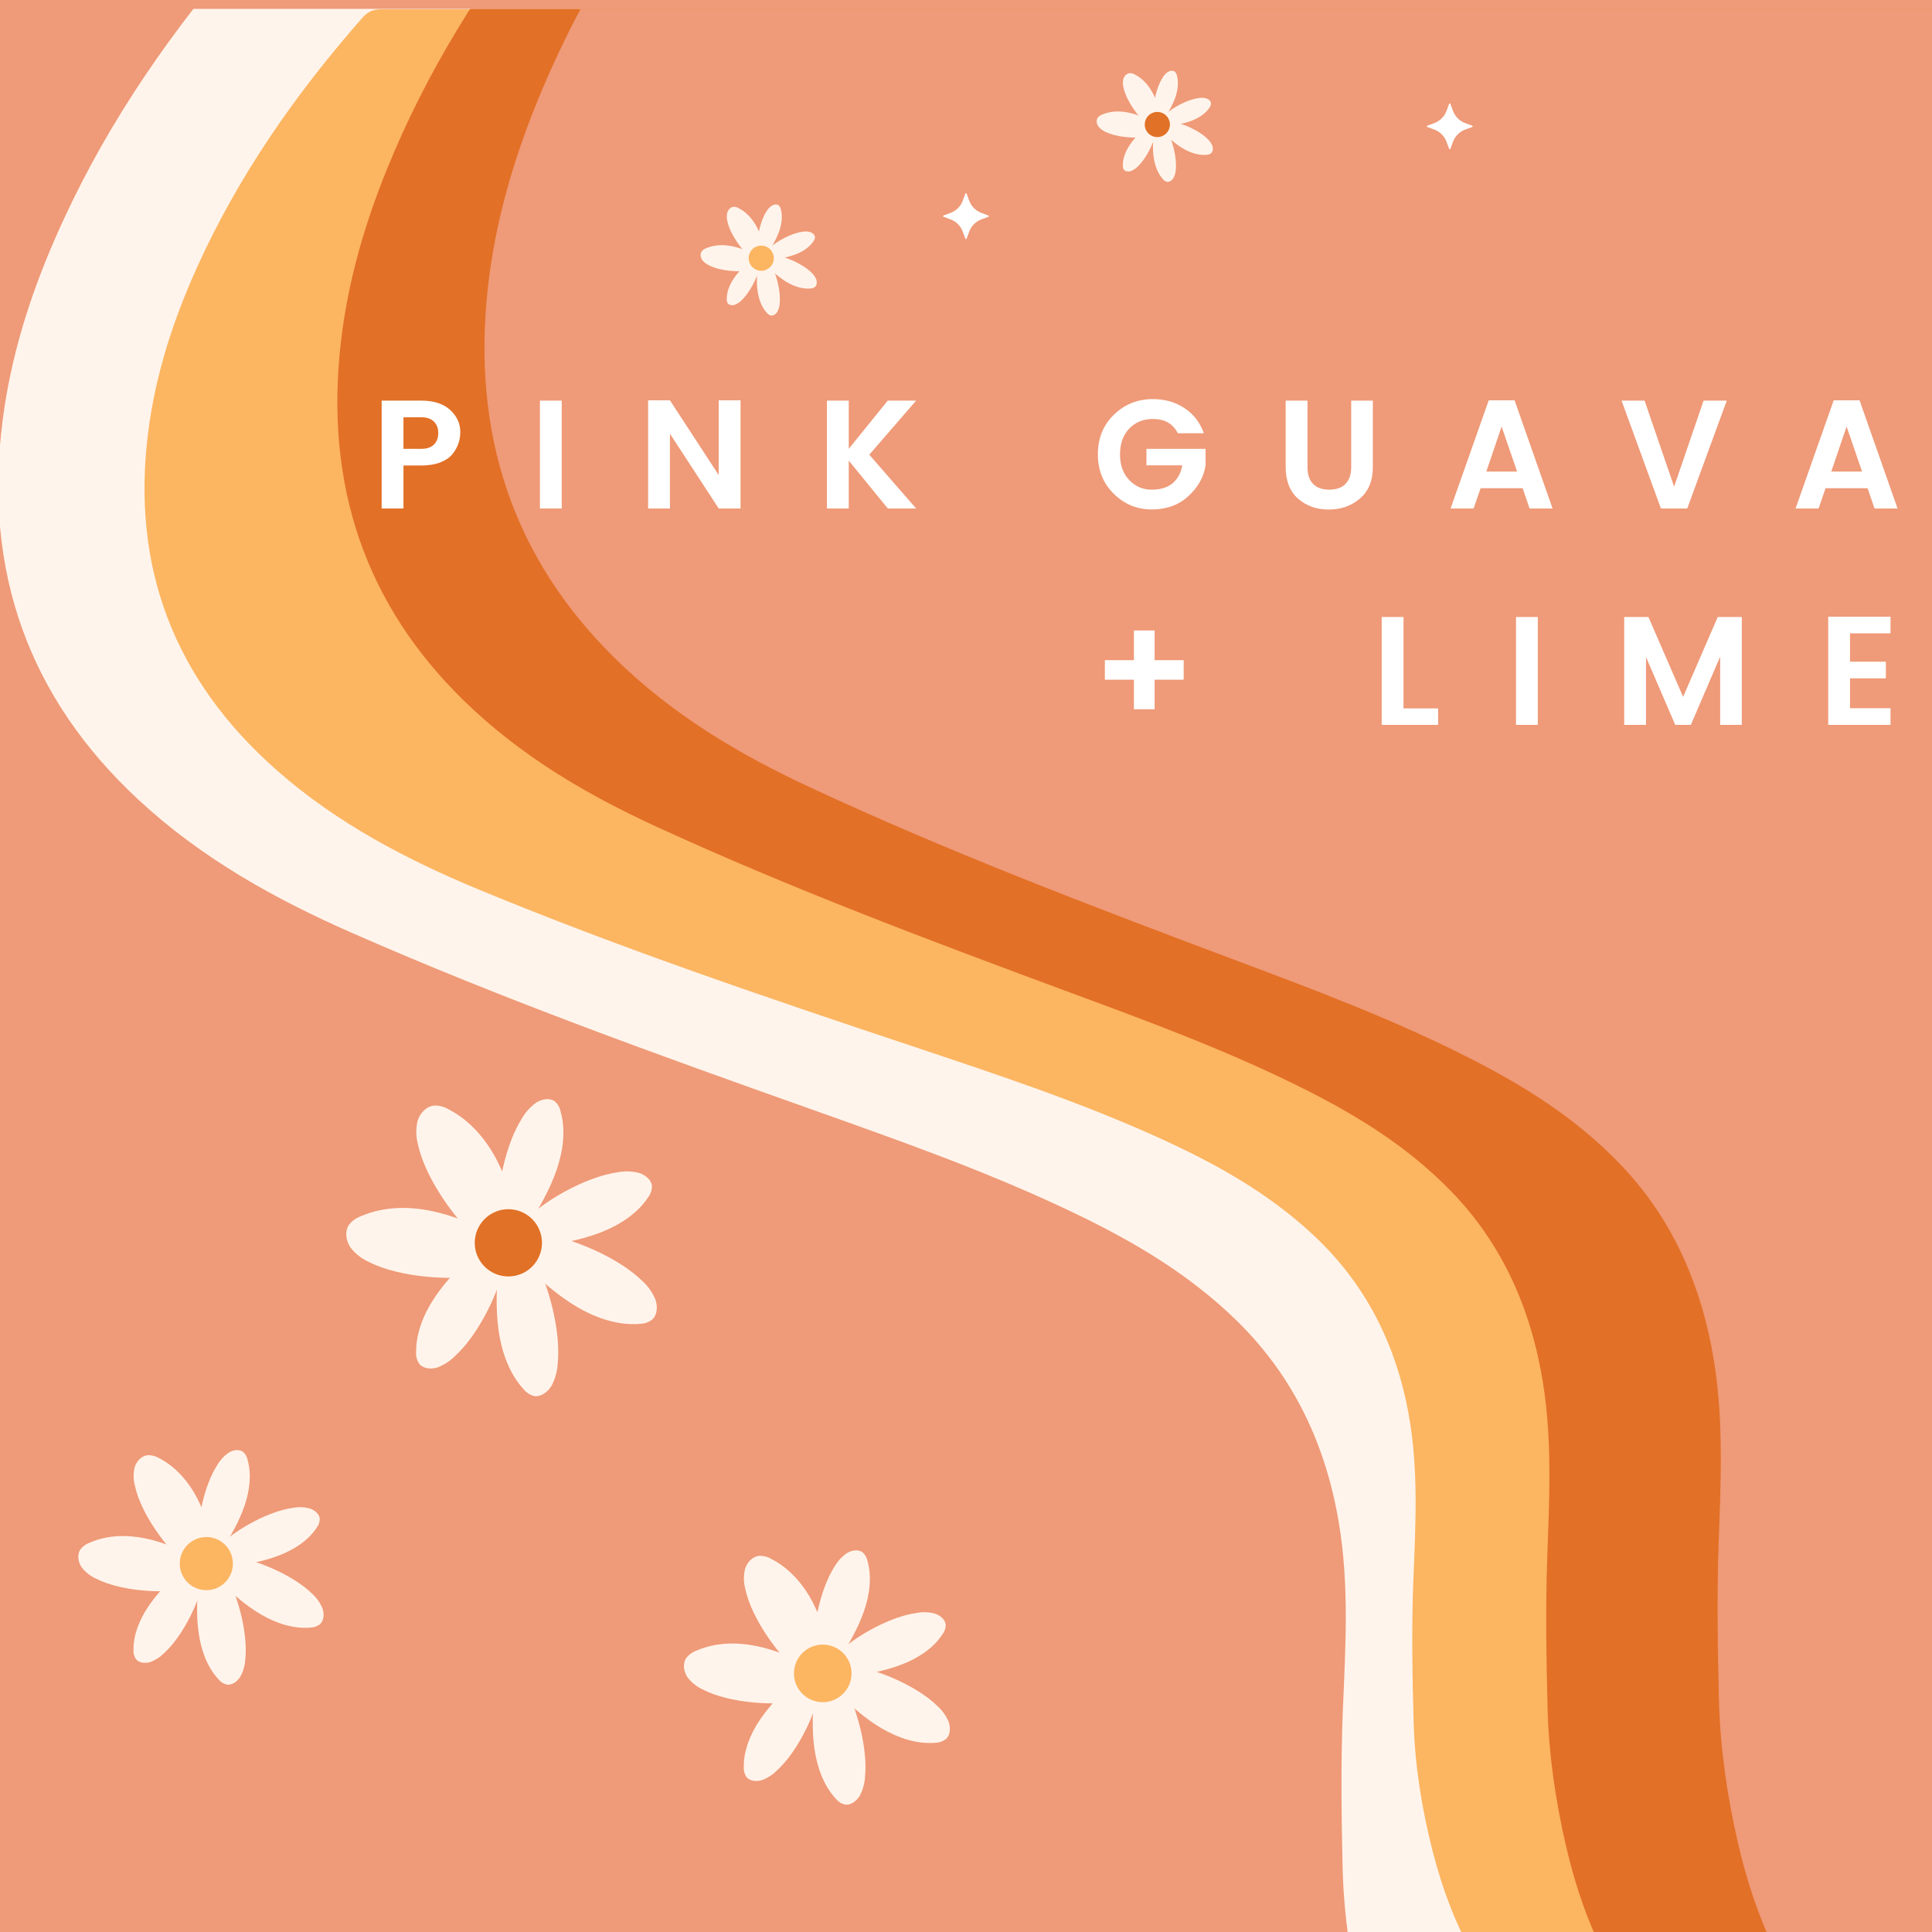 <svg version="1.0" preserveAspectRatio="xMidYMid meet" height="500" viewBox="0 0 375 375" zoomAndPan="magnify" width="500" xmlns:xlink="http://www.w3.org/1999/xlink" xmlns="http://www.w3.org/2000/svg"><defs><g></g><clipPath id="3d1b7b6b2b"><path clip-rule="nonzero" d="M 0 1.719 L 375 1.719 L 375 375 L 0 375 Z M 0 1.719"></path></clipPath><clipPath id="ef5cf4a1df"><path clip-rule="nonzero" d="M 28 1.719 L 375 1.719 L 375 375 L 28 375 Z M 28 1.719"></path></clipPath><clipPath id="22525d57bd"><path clip-rule="nonzero" d="M 65 1.719 L 375 1.719 L 375 375 L 65 375 Z M 65 1.719"></path></clipPath><clipPath id="08cf328062"><path clip-rule="nonzero" d="M 94 1.719 L 375 1.719 L 375 375 L 94 375 Z M 94 1.719"></path></clipPath><clipPath id="1d9f6290c3"><path clip-rule="nonzero" d="M 183.043 37.5 L 192 37.5 L 192 46.5 L 183.043 46.5 Z M 183.043 37.5"></path></clipPath><clipPath id="c4cd8b4807"><path clip-rule="nonzero" d="M 276.945 20.066 L 285.945 20.066 L 285.945 29 L 276.945 29 Z M 276.945 20.066"></path></clipPath></defs><rect fill-opacity="1" height="450" y="-37.5" fill="#ffffff" width="450" x="-37.5"></rect><rect fill-opacity="1" height="450" y="-37.5" fill="#ef9a78" width="450" x="-37.5"></rect><g clip-path="url(#3d1b7b6b2b)"><path fill-rule="nonzero" fill-opacity="1" d="M 575.883 -7.027 L 573.867 416.887 L 273.938 415.461 C 273.773 415.016 273.656 414.539 273.426 414.129 C 269.277 406.598 266.387 398.543 264.387 390.125 C 262.203 381.004 260.809 371.73 260.594 362.328 C 260.367 352.09 260.234 341.82 260.66 331.598 C 261.168 319.617 261.875 307.688 259.906 295.793 C 257.379 280.449 251.094 267.211 240.215 256.512 C 230.996 247.438 220.164 241.055 208.793 235.59 C 192.238 227.617 174.992 221.543 157.781 215.426 C 127.688 204.742 97.625 193.961 68.289 181.066 C 53.289 174.469 39.047 166.559 26.773 155.141 C 5.672 135.5 -3.285 111.016 0.52 81.516 C 2.098 69.273 5.738 57.656 10.629 46.449 C 19.309 26.465 31.238 8.758 45.086 -7.582 C 46.234 -8.945 47.352 -9.488 49.074 -9.488 C 223.809 -8.617 398.543 -7.781 573.277 -6.945 C 574.145 -6.945 575.016 -6.992 575.883 -7.027 Z M 575.883 -7.027" fill="#fff4eb"></path></g><g clip-path="url(#ef5cf4a1df)"><path fill-rule="nonzero" fill-opacity="1" d="M 568.977 1.719 L 568.977 382.051 L 287.176 382.051 C 287.012 381.66 286.914 381.23 286.703 380.871 C 282.762 374.125 280.023 366.906 278.086 359.359 C 276.004 351.188 274.641 342.867 274.395 334.434 C 274.133 325.246 273.969 316.039 274.328 306.852 C 274.758 296.105 275.363 285.406 273.461 274.742 C 271.016 260.973 265.059 249.129 254.785 239.594 C 246.074 231.488 235.867 225.812 225.168 220.953 C 209.582 213.863 193.355 208.5 177.141 203.086 C 148.82 193.633 120.531 184.082 92.902 172.648 C 78.789 166.789 65.367 159.75 53.785 149.559 C 33.879 132.051 25.348 110.113 28.793 83.633 C 30.219 72.652 33.602 62.203 38.129 52.145 C 46.219 34.176 57.344 18.242 70.273 3.523 C 71.34 2.293 72.391 1.801 74.016 1.801 C 238.184 1.836 402.348 1.836 566.516 1.836 C 567.336 1.836 568.156 1.785 568.961 1.754 Z M 568.977 1.719" fill="#fcb561"></path></g><g clip-path="url(#22525d57bd)"><path fill-rule="nonzero" fill-opacity="1" d="M 581.266 -20.449 L 581.266 382.051 L 312.562 382.051 C 312.414 381.625 312.297 381.184 312.102 380.789 C 308.344 373.668 305.734 366.02 303.898 358.031 C 301.914 349.383 300.617 340.57 300.387 331.645 C 300.141 321.914 299.977 312.168 300.32 302.453 C 300.715 291.082 301.305 279.746 299.5 268.457 C 297.172 253.902 291.477 241.348 281.695 231.258 C 273.395 222.691 263.664 216.672 253.457 211.535 C 238.594 204.035 223.117 198.344 207.66 192.633 C 180.652 182.625 153.68 172.531 127.344 160.422 C 113.887 154.238 101.09 146.77 90.031 135.992 C 71.047 117.465 62.906 94.246 66.188 66.223 C 67.551 54.59 70.766 43.547 75.082 32.895 C 82.793 13.879 93.395 -2.973 105.734 -18.562 C 106.75 -19.855 107.75 -20.383 109.293 -20.383 C 265.828 -20.348 422.367 -20.348 578.902 -20.348 C 579.676 -20.348 580.461 -20.414 581.234 -20.449 Z M 581.266 -20.449" fill="#e27026"></path></g><g clip-path="url(#08cf328062)"><path fill-rule="nonzero" fill-opacity="1" d="M 620.188 -34.395 L 620.188 382.051 L 346.066 382.051 C 345.918 381.609 345.805 381.148 345.59 380.754 C 341.77 373.371 339.094 365.48 337.223 357.211 C 335.188 348.25 333.875 339.145 333.645 329.922 C 333.398 319.863 333.234 309.773 333.582 299.73 C 333.992 287.965 334.582 276.234 332.742 264.566 C 330.363 249.504 324.574 236.523 314.578 226.074 C 306.113 217.211 296.188 210.992 285.781 205.66 C 270.621 197.898 254.836 192.008 239.066 186.102 C 211.52 175.75 184 165.297 157.125 152.777 C 143.391 146.379 130.344 138.664 119.074 127.492 C 99.711 108.309 91.406 84.305 94.754 55.293 C 96.148 43.266 99.43 31.828 103.828 20.805 C 111.688 1.129 122.52 -16.312 135.086 -32.441 C 136.137 -33.789 137.156 -34.328 138.73 -34.328 C 298.434 -34.297 458.121 -34.297 617.824 -34.297 C 618.613 -34.297 619.418 -34.363 620.203 -34.395 Z M 620.188 -34.395" fill="#ef9a78"></path></g><path fill-rule="nonzero" fill-opacity="1" d="M 155.18 324.805 C 150.887 321.121 145.859 314.023 144.684 308.488 C 144.324 307.184 144.301 305.871 144.605 304.551 C 144.977 303.277 146.039 302.121 147.344 301.988 C 148.223 301.961 149.035 302.176 149.789 302.629 C 153.297 304.438 155.992 307.598 157.801 311.098 C 159.609 314.602 160.664 318.449 161.566 322.297 Z M 155.18 324.805" fill="#fff4eb"></path><path fill-rule="nonzero" fill-opacity="1" d="M 155.84 330.16 C 150.27 331.164 141.594 330.578 136.555 328 C 135.316 327.453 134.281 326.645 133.449 325.574 C 132.711 324.48 132.461 322.938 133.188 321.832 C 133.723 321.141 134.406 320.652 135.234 320.367 C 138.855 318.785 142.992 318.707 146.863 319.504 C 150.734 320.301 154.375 321.895 157.918 323.637 Z M 155.84 330.16" fill="#fff4eb"></path><path fill-rule="nonzero" fill-opacity="1" d="M 158.859 329.141 C 157.832 333.664 154.535 340.254 150.844 343.605 C 150.004 344.457 149.027 345.094 147.914 345.516 C 146.805 345.863 145.527 345.715 144.879 344.91 C 144.492 344.328 144.324 343.691 144.367 343 C 144.324 339.852 145.594 336.629 147.504 333.805 C 149.41 330.98 151.863 328.508 154.395 326.137 Z M 158.859 329.141" fill="#fff4eb"></path><path fill-rule="nonzero" fill-opacity="1" d="M 157.949 320.094 C 157.781 315.457 159.289 308.242 161.992 304.066 C 162.586 303.035 163.367 302.18 164.34 301.492 C 165.32 300.871 166.609 300.688 167.43 301.301 C 167.938 301.766 168.254 302.332 168.387 303.004 C 169.242 306.02 168.824 309.469 167.715 312.684 C 166.609 315.898 164.871 318.934 163.031 321.859 Z M 157.949 320.094" fill="#fff4eb"></path><path fill-rule="nonzero" fill-opacity="1" d="M 163.895 327.176 C 166.348 331.617 168.457 339.41 167.902 344.832 C 167.832 346.137 167.496 347.367 166.895 348.527 C 166.246 349.629 165.094 350.434 163.996 350.273 C 163.266 350.086 162.672 349.695 162.203 349.102 C 159.883 346.594 158.586 343.02 158.066 339.332 C 157.547 335.641 157.758 331.801 158.066 328.008 Z M 163.895 327.176" fill="#fff4eb"></path><path fill-rule="nonzero" fill-opacity="1" d="M 165.516 323.32 C 170.59 324.133 178.047 327.301 181.918 331.109 C 182.887 331.973 183.625 333.008 184.129 334.203 C 184.559 335.402 184.449 336.828 183.578 337.582 C 182.957 338.039 182.262 338.27 181.488 338.277 C 178.004 338.562 174.375 337.367 171.156 335.488 C 167.941 333.609 165.094 331.051 162.359 328.438 Z M 165.516 323.32" fill="#fff4eb"></path><path fill-rule="nonzero" fill-opacity="1" d="M 163.141 320.41 C 166.559 317.273 173.02 313.727 177.934 313.07 C 179.102 312.852 180.262 312.891 181.414 313.184 C 182.523 313.531 183.504 314.387 183.566 315.414 C 183.551 316.102 183.332 316.719 182.906 317.258 C 181.188 319.891 178.297 321.797 175.133 323.039 C 171.969 324.277 168.531 324.914 165.109 325.426 Z M 163.141 320.41" fill="#fff4eb"></path><path fill-rule="nonzero" fill-opacity="1" d="M 165.281 324.805 C 165.281 325.172 165.246 325.535 165.176 325.895 C 165.105 326.254 165 326.605 164.859 326.941 C 164.719 327.281 164.547 327.605 164.34 327.91 C 164.137 328.215 163.906 328.496 163.645 328.754 C 163.387 329.016 163.105 329.246 162.801 329.449 C 162.496 329.652 162.172 329.828 161.832 329.965 C 161.496 330.105 161.145 330.215 160.785 330.285 C 160.426 330.355 160.062 330.391 159.695 330.391 C 159.328 330.391 158.965 330.355 158.605 330.285 C 158.246 330.215 157.895 330.105 157.555 329.965 C 157.219 329.828 156.895 329.652 156.59 329.449 C 156.285 329.246 156.004 329.016 155.742 328.754 C 155.484 328.496 155.254 328.215 155.047 327.91 C 154.844 327.605 154.672 327.281 154.531 326.941 C 154.391 326.605 154.285 326.254 154.215 325.895 C 154.145 325.535 154.105 325.172 154.105 324.805 C 154.105 324.438 154.145 324.074 154.215 323.715 C 154.285 323.355 154.391 323.004 154.531 322.664 C 154.672 322.328 154.844 322.004 155.047 321.699 C 155.254 321.395 155.484 321.113 155.742 320.852 C 156.004 320.594 156.285 320.363 156.59 320.156 C 156.895 319.953 157.219 319.781 157.555 319.641 C 157.895 319.5 158.246 319.395 158.605 319.324 C 158.965 319.25 159.328 319.215 159.695 319.215 C 160.062 319.215 160.426 319.25 160.785 319.324 C 161.145 319.395 161.496 319.5 161.832 319.641 C 162.172 319.781 162.496 319.953 162.801 320.156 C 163.105 320.363 163.387 320.594 163.645 320.852 C 163.906 321.113 164.137 321.395 164.34 321.699 C 164.547 322.004 164.719 322.328 164.859 322.664 C 165 323.004 165.105 323.355 165.176 323.715 C 165.246 324.074 165.281 324.438 165.281 324.805 Z M 165.281 324.805" fill="#fcb561"></path><path fill-rule="nonzero" fill-opacity="1" d="M 222.664 24.168 C 220.789 22.559 218.594 19.457 218.078 17.039 C 217.922 16.469 217.91 15.895 218.043 15.32 C 218.207 14.762 218.668 14.258 219.242 14.199 C 219.625 14.188 219.98 14.281 220.309 14.48 C 221.84 15.27 223.02 16.648 223.809 18.18 C 224.598 19.711 225.059 21.391 225.453 23.074 Z M 222.664 24.168" fill="#fff4eb"></path><path fill-rule="nonzero" fill-opacity="1" d="M 222.953 26.508 C 220.52 26.945 216.73 26.691 214.527 25.566 C 213.984 25.324 213.531 24.973 213.168 24.504 C 212.848 24.027 212.738 23.352 213.055 22.871 C 213.289 22.566 213.59 22.355 213.949 22.23 C 215.531 21.539 217.34 21.504 219.031 21.852 C 220.723 22.199 222.312 22.895 223.859 23.656 Z M 222.953 26.508" fill="#fff4eb"></path><path fill-rule="nonzero" fill-opacity="1" d="M 224.273 26.062 C 223.824 28.039 222.383 30.918 220.77 32.383 C 220.402 32.754 219.977 33.031 219.488 33.215 C 219.004 33.367 218.445 33.305 218.164 32.953 C 217.996 32.699 217.922 32.422 217.941 32.117 C 217.922 30.742 218.477 29.336 219.309 28.102 C 220.145 26.867 221.215 25.785 222.32 24.75 Z M 224.273 26.062" fill="#fff4eb"></path><path fill-rule="nonzero" fill-opacity="1" d="M 223.875 22.109 C 223.801 20.082 224.461 16.93 225.641 15.105 C 225.898 14.656 226.242 14.281 226.664 13.984 C 227.094 13.711 227.656 13.633 228.016 13.898 C 228.238 14.102 228.375 14.352 228.434 14.645 C 228.809 15.961 228.625 17.469 228.141 18.871 C 227.656 20.277 226.898 21.605 226.094 22.883 Z M 223.875 22.109" fill="#fff4eb"></path><path fill-rule="nonzero" fill-opacity="1" d="M 226.473 25.203 C 227.543 27.145 228.465 30.551 228.223 32.918 C 228.191 33.488 228.043 34.023 227.781 34.531 C 227.5 35.012 226.996 35.367 226.516 35.293 C 226.195 35.211 225.938 35.043 225.734 34.785 C 224.719 33.688 224.152 32.125 223.926 30.516 C 223.699 28.902 223.789 27.223 223.926 25.566 Z M 226.473 25.203" fill="#fff4eb"></path><path fill-rule="nonzero" fill-opacity="1" d="M 227.18 23.52 C 229.395 23.875 232.656 25.258 234.344 26.922 C 234.77 27.301 235.09 27.75 235.312 28.273 C 235.5 28.797 235.449 29.422 235.07 29.75 C 234.801 29.949 234.496 30.051 234.156 30.055 C 232.637 30.18 231.051 29.656 229.645 28.836 C 228.238 28.016 226.996 26.898 225.801 25.754 Z M 227.18 23.52" fill="#fff4eb"></path><path fill-rule="nonzero" fill-opacity="1" d="M 226.141 22.246 C 227.633 20.879 230.457 19.328 232.605 19.043 C 233.113 18.945 233.621 18.965 234.125 19.09 C 234.609 19.242 235.039 19.617 235.066 20.066 C 235.059 20.367 234.961 20.637 234.777 20.871 C 234.027 22.02 232.762 22.855 231.379 23.398 C 230 23.938 228.496 24.215 227.004 24.438 Z M 226.141 22.246" fill="#fff4eb"></path><path fill-rule="nonzero" fill-opacity="1" d="M 227.078 24.168 C 227.078 24.492 227.016 24.805 226.891 25.102 C 226.77 25.402 226.59 25.664 226.363 25.895 C 226.133 26.125 225.871 26.301 225.57 26.422 C 225.273 26.547 224.961 26.609 224.637 26.609 C 224.312 26.609 224 26.547 223.703 26.422 C 223.402 26.301 223.141 26.125 222.91 25.895 C 222.68 25.664 222.504 25.402 222.379 25.102 C 222.258 24.805 222.195 24.492 222.195 24.168 C 222.195 23.844 222.258 23.531 222.379 23.234 C 222.504 22.934 222.68 22.672 222.91 22.441 C 223.141 22.211 223.402 22.035 223.703 21.914 C 224 21.789 224.312 21.727 224.637 21.727 C 224.961 21.727 225.273 21.789 225.57 21.914 C 225.871 22.035 226.133 22.211 226.363 22.441 C 226.59 22.672 226.77 22.934 226.891 23.234 C 227.016 23.531 227.078 23.844 227.078 24.168 Z M 227.078 24.168" fill="#e17126"></path><g clip-path="url(#1d9f6290c3)"><path fill-rule="nonzero" fill-opacity="1" d="M 186.871 44.957 L 187.375 46.32 C 187.391 46.371 187.441 46.406 187.496 46.406 C 187.551 46.406 187.598 46.371 187.617 46.32 L 188.121 44.957 C 188.527 43.855 189.395 42.984 190.5 42.578 L 191.863 42.074 C 191.914 42.059 191.949 42.008 191.949 41.953 C 191.949 41.898 191.914 41.852 191.863 41.832 L 190.5 41.328 C 189.395 40.922 188.527 40.051 188.121 38.949 L 187.617 37.586 C 187.598 37.535 187.551 37.5 187.496 37.5 C 187.441 37.5 187.391 37.535 187.375 37.586 L 186.871 38.949 C 186.465 40.051 185.594 40.922 184.492 41.328 L 183.129 41.832 C 183.074 41.848 183.043 41.898 183.043 41.953 C 183.043 42.008 183.074 42.059 183.129 42.074 L 184.492 42.578 C 185.594 42.984 186.465 43.855 186.871 44.957 Z M 186.871 44.957" fill="#ffffff"></path></g><g clip-path="url(#c4cd8b4807)"><path fill-rule="nonzero" fill-opacity="1" d="M 280.773 27.527 L 281.277 28.891 C 281.297 28.941 281.344 28.973 281.398 28.973 C 281.453 28.973 281.504 28.941 281.52 28.891 L 282.023 27.527 C 282.43 26.422 283.301 25.551 284.402 25.145 L 285.766 24.645 C 285.816 24.625 285.852 24.574 285.852 24.523 C 285.852 24.469 285.816 24.418 285.766 24.398 L 284.402 23.898 C 283.301 23.492 282.43 22.621 282.023 21.52 L 281.52 20.152 C 281.504 20.102 281.453 20.066 281.398 20.066 C 281.344 20.066 281.293 20.102 281.277 20.152 L 280.773 21.516 C 280.367 22.617 279.496 23.488 278.395 23.895 L 277.031 24.398 C 276.98 24.418 276.945 24.469 276.945 24.52 C 276.945 24.574 276.98 24.625 277.031 24.645 L 278.395 25.145 C 279.496 25.551 280.367 26.422 280.773 27.523 Z M 280.773 27.527" fill="#ffffff"></path></g><g fill-opacity="1" fill="#ffffff"><g transform="translate(71.829, 98.698)"><g><path d="M 15.938 -10.5 C 15.395 -9.844 14.609 -9.316 13.578 -8.922 C 12.547 -8.535 11.336 -8.344 9.953 -8.344 L 6.484 -8.344 L 6.484 0 L 2.25 0 L 2.25 -20.938 L 9.953 -20.938 C 12.379 -20.938 14.242 -20.332 15.547 -19.125 C 16.859 -17.914 17.516 -16.488 17.516 -14.844 C 17.516 -13.207 16.988 -11.758 15.938 -10.5 Z M 6.484 -11.578 L 9.953 -11.578 C 11.016 -11.578 11.828 -11.852 12.391 -12.406 C 12.953 -12.957 13.234 -13.703 13.234 -14.641 C 13.234 -15.578 12.953 -16.32 12.391 -16.875 C 11.828 -17.426 11.016 -17.703 9.953 -17.703 L 6.484 -17.703 Z M 6.484 -11.578"></path></g></g></g><g fill-opacity="1" fill="#ffffff"><g transform="translate(102.549, 98.698)"><g><path d="M 2.25 0 L 2.25 -20.938 L 6.484 -20.938 L 6.484 0 Z M 2.25 0"></path></g></g></g><g fill-opacity="1" fill="#ffffff"><g transform="translate(123.549, 98.698)"><g><path d="M 15.953 -21 L 20.188 -21 L 20.188 0 L 15.953 0 L 6.484 -14.516 L 6.484 0 L 2.25 0 L 2.25 -21 L 6.484 -21 L 15.953 -6.484 Z M 15.953 -21"></path></g></g></g><g fill-opacity="1" fill="#ffffff"><g transform="translate(158.259, 98.698)"><g><path d="M 6.484 0 L 2.25 0 L 2.25 -20.938 L 6.484 -20.938 L 6.484 -11.578 L 14.047 -20.938 L 19.562 -20.938 L 10.469 -10.438 L 19.562 0 L 14.062 0 L 6.484 -9.297 Z M 6.484 0"></path></g></g></g><g fill-opacity="1" fill="#ffffff"><g transform="translate(190.749, 98.698)"><g></g></g></g><g fill-opacity="1" fill="#ffffff"><g transform="translate(212.019, 98.698)"><g><path d="M 4.172 -2.844 C 2.109 -4.863 1.078 -7.426 1.078 -10.531 C 1.078 -13.633 2.113 -16.191 4.188 -18.203 C 6.258 -20.223 8.797 -21.234 11.797 -21.234 C 14.066 -21.234 16.086 -20.656 17.859 -19.5 C 19.629 -18.344 20.895 -16.711 21.656 -14.609 L 16.594 -14.609 C 15.656 -16.453 14.055 -17.375 11.797 -17.375 C 9.891 -17.375 8.344 -16.75 7.156 -15.5 C 5.969 -14.25 5.375 -12.586 5.375 -10.516 C 5.375 -8.441 5.969 -6.781 7.156 -5.531 C 8.344 -4.281 9.801 -3.656 11.531 -3.656 C 13.258 -3.656 14.617 -4.078 15.609 -4.922 C 16.598 -5.773 17.211 -6.926 17.453 -8.375 L 10.5 -8.375 L 10.5 -11.578 L 21.984 -11.578 L 21.984 -8.375 C 21.629 -6.094 20.508 -4.094 18.625 -2.375 C 16.75 -0.664 14.383 0.188 11.531 0.188 C 8.688 0.188 6.234 -0.82 4.172 -2.844 Z M 4.172 -2.844"></path></g></g></g><g fill-opacity="1" fill="#ffffff"><g transform="translate(247.36, 98.698)"><g><path d="M 2.188 -8.047 L 2.188 -20.938 L 6.422 -20.938 L 6.422 -8.047 C 6.422 -6.598 6.785 -5.504 7.516 -4.766 C 8.242 -4.023 9.285 -3.656 10.641 -3.656 C 12.004 -3.656 13.055 -4.023 13.797 -4.766 C 14.535 -5.504 14.906 -6.598 14.906 -8.047 L 14.906 -20.938 L 19.109 -20.938 L 19.109 -8.047 C 19.109 -5.398 18.273 -3.363 16.609 -1.938 C 14.953 -0.508 12.93 0.203 10.547 0.203 C 8.172 0.203 6.18 -0.504 4.578 -1.922 C 2.984 -3.336 2.188 -5.379 2.188 -8.047 Z M 2.188 -8.047"></path></g></g></g><g fill-opacity="1" fill="#ffffff"><g transform="translate(280.9, 98.698)"><g><path d="M 15.984 0 L 14.641 -3.938 L 6.484 -3.938 L 5.125 0 L 0.656 0 L 8.062 -21 L 13.078 -21 L 20.453 0 Z M 7.594 -7.172 L 13.562 -7.172 L 10.562 -15.906 Z M 7.594 -7.172"></path></g></g></g><g fill-opacity="1" fill="#ffffff"><g transform="translate(314.32, 98.698)"><g><path d="M 8.062 0 L 0.422 -20.938 L 4.891 -20.938 L 10.625 -4.234 L 16.344 -20.938 L 20.844 -20.938 L 13.172 0 Z M 8.062 0"></path></g></g></g><g fill-opacity="1" fill="#ffffff"><g transform="translate(347.86, 98.698)"><g><path d="M 15.984 0 L 14.641 -3.938 L 6.484 -3.938 L 5.125 0 L 0.656 0 L 8.062 -21 L 13.078 -21 L 20.453 0 Z M 7.594 -7.172 L 13.562 -7.172 L 10.562 -15.906 Z M 7.594 -7.172"></path></g></g></g><g fill-opacity="1" fill="#ffffff"><g transform="translate(211.844, 140.698)"><g><path d="M 17.906 -12.562 L 17.906 -8.766 L 12.266 -8.766 L 12.266 -3.031 L 8.25 -3.031 L 8.25 -8.766 L 2.609 -8.766 L 2.609 -12.562 L 8.25 -12.562 L 8.25 -18.328 L 12.266 -18.328 L 12.266 -12.562 Z M 17.906 -12.562"></path></g></g></g><g fill-opacity="1" fill="#ffffff"><g transform="translate(244.664, 140.698)"><g></g></g></g><g fill-opacity="1" fill="#ffffff"><g transform="translate(265.935, 140.698)"><g><path d="M 2.25 -20.938 L 6.484 -20.938 L 6.484 -3.203 L 13.203 -3.203 L 13.203 0 L 2.25 0 Z M 2.25 -20.938"></path></g></g></g><g fill-opacity="1" fill="#ffffff"><g transform="translate(292.005, 140.698)"><g><path d="M 2.25 0 L 2.25 -20.938 L 6.484 -20.938 L 6.484 0 Z M 2.25 0"></path></g></g></g><g fill-opacity="1" fill="#ffffff"><g transform="translate(313.005, 140.698)"><g><path d="M 25.078 -20.938 L 25.078 0 L 20.875 0 L 20.875 -13.234 L 15.188 0 L 12.156 0 L 6.484 -13.172 L 6.484 0 L 2.25 0 L 2.25 -20.938 L 6.953 -20.938 L 13.688 -5.438 L 20.406 -20.938 Z M 25.078 -20.938"></path></g></g></g><g fill-opacity="1" fill="#ffffff"><g transform="translate(352.605, 140.698)"><g><path d="M 14.344 -21 L 14.344 -17.766 L 6.484 -17.766 L 6.484 -12.266 L 13.438 -12.266 L 13.438 -9.031 L 6.484 -9.031 L 6.484 -3.234 L 14.344 -3.234 L 14.344 0 L 2.25 0 L 2.25 -21 Z M 14.344 -21"></path></g></g></g><path fill-rule="nonzero" fill-opacity="1" d="M 145.785 50.117 C 143.906 48.508 141.711 45.406 141.195 42.988 C 141.039 42.418 141.031 41.844 141.164 41.27 C 141.324 40.711 141.789 40.207 142.359 40.148 C 142.742 40.137 143.098 40.23 143.426 40.43 C 144.961 41.219 146.137 42.598 146.93 44.129 C 147.719 45.66 148.18 47.34 148.574 49.023 Z M 145.785 50.117" fill="#fff4eb"></path><path fill-rule="nonzero" fill-opacity="1" d="M 146.07 52.457 C 143.637 52.895 139.848 52.641 137.645 51.512 C 137.105 51.273 136.652 50.922 136.289 50.453 C 135.965 49.973 135.859 49.301 136.176 48.816 C 136.41 48.516 136.707 48.301 137.07 48.176 C 138.652 47.488 140.457 47.453 142.148 47.801 C 143.84 48.148 145.43 48.844 146.98 49.605 Z M 146.07 52.457" fill="#fff4eb"></path><path fill-rule="nonzero" fill-opacity="1" d="M 147.391 52.012 C 146.941 53.988 145.5 56.867 143.887 58.332 C 143.523 58.703 143.098 58.98 142.609 59.164 C 142.125 59.316 141.566 59.25 141.281 58.898 C 141.113 58.648 141.039 58.367 141.059 58.066 C 141.039 56.691 141.594 55.281 142.43 54.047 C 143.262 52.812 144.336 51.734 145.438 50.699 Z M 147.391 52.012" fill="#fff4eb"></path><path fill-rule="nonzero" fill-opacity="1" d="M 146.992 48.059 C 146.918 46.031 147.578 42.879 148.758 41.055 C 149.02 40.605 149.359 40.23 149.785 39.934 C 150.215 39.66 150.777 39.578 151.137 39.848 C 151.355 40.051 151.496 40.297 151.551 40.594 C 151.926 41.91 151.742 43.414 151.262 44.82 C 150.777 46.227 150.02 47.551 149.215 48.828 Z M 146.992 48.059" fill="#fff4eb"></path><path fill-rule="nonzero" fill-opacity="1" d="M 149.59 51.152 C 150.66 53.094 151.582 56.496 151.34 58.867 C 151.309 59.438 151.164 59.973 150.902 60.48 C 150.617 60.961 150.113 61.312 149.633 61.242 C 149.316 61.16 149.055 60.992 148.852 60.73 C 147.836 59.637 147.273 58.074 147.043 56.461 C 146.816 54.852 146.91 53.172 147.043 51.516 Z M 149.59 51.152" fill="#fff4eb"></path><path fill-rule="nonzero" fill-opacity="1" d="M 150.301 49.469 C 152.516 49.82 155.773 51.207 157.465 52.871 C 157.887 53.25 158.211 53.699 158.43 54.223 C 158.617 54.746 158.57 55.371 158.191 55.699 C 157.918 55.898 157.613 56 157.277 56 C 155.754 56.125 154.168 55.605 152.762 54.785 C 151.359 53.961 150.113 52.844 148.918 51.703 Z M 150.301 49.469" fill="#fff4eb"></path><path fill-rule="nonzero" fill-opacity="1" d="M 149.262 48.195 C 150.754 46.828 153.578 45.277 155.723 44.988 C 156.234 44.895 156.742 44.91 157.242 45.039 C 157.73 45.191 158.156 45.566 158.184 46.012 C 158.18 46.312 158.082 46.582 157.895 46.82 C 157.145 47.969 155.883 48.801 154.5 49.344 C 153.117 49.887 151.617 50.164 150.121 50.387 Z M 149.262 48.195" fill="#fff4eb"></path><path fill-rule="nonzero" fill-opacity="1" d="M 150.195 50.117 C 150.195 50.441 150.137 50.75 150.012 51.051 C 149.887 51.348 149.711 51.613 149.48 51.844 C 149.254 52.07 148.988 52.246 148.691 52.371 C 148.391 52.496 148.078 52.559 147.754 52.559 C 147.434 52.559 147.121 52.496 146.82 52.371 C 146.523 52.246 146.258 52.07 146.031 51.844 C 145.801 51.613 145.625 51.348 145.5 51.051 C 145.375 50.75 145.312 50.441 145.312 50.117 C 145.312 49.793 145.375 49.48 145.5 49.184 C 145.625 48.883 145.801 48.617 146.031 48.391 C 146.258 48.16 146.523 47.984 146.82 47.859 C 147.121 47.738 147.434 47.676 147.754 47.676 C 148.078 47.676 148.391 47.738 148.691 47.859 C 148.988 47.984 149.254 48.16 149.48 48.391 C 149.711 48.617 149.887 48.883 150.012 49.184 C 150.137 49.48 150.195 49.793 150.195 50.117 Z M 150.195 50.117" fill="#fcb561"></path><path fill-rule="nonzero" fill-opacity="1" d="M 93.398 241.23 C 88.383 236.93 82.516 228.641 81.141 222.18 C 80.723 220.652 80.691 219.121 81.051 217.578 C 81.484 216.094 82.723 214.742 84.25 214.586 C 85.273 214.555 86.223 214.805 87.102 215.336 C 91.199 217.445 94.348 221.137 96.461 225.227 C 98.57 229.316 99.805 233.809 100.855 238.305 Z M 93.398 241.23" fill="#fff4eb"></path><path fill-rule="nonzero" fill-opacity="1" d="M 94.168 247.484 C 87.664 248.66 77.535 247.977 71.648 244.965 C 70.199 244.328 68.992 243.379 68.02 242.129 C 67.156 240.852 66.867 239.055 67.715 237.762 C 68.34 236.953 69.137 236.383 70.105 236.051 C 74.336 234.203 79.168 234.109 83.688 235.039 C 88.207 235.973 92.457 237.832 96.598 239.867 Z M 94.168 247.484" fill="#fff4eb"></path><path fill-rule="nonzero" fill-opacity="1" d="M 97.695 246.297 C 96.5 251.582 92.648 259.277 88.332 263.191 C 87.355 264.184 86.215 264.926 84.91 265.418 C 83.617 265.824 82.125 265.652 81.367 264.711 C 80.918 264.035 80.719 263.293 80.77 262.48 C 80.723 258.805 82.203 255.043 84.434 251.742 C 86.66 248.445 89.527 245.555 92.48 242.785 Z M 97.695 246.297" fill="#fff4eb"></path><path fill-rule="nonzero" fill-opacity="1" d="M 96.633 235.73 C 96.438 230.312 98.199 221.887 101.352 217.012 C 102.047 215.809 102.961 214.809 104.094 214.008 C 105.242 213.281 106.746 213.066 107.707 213.785 C 108.297 214.324 108.668 214.988 108.82 215.773 C 109.824 219.297 109.332 223.32 108.039 227.078 C 106.746 230.832 104.719 234.379 102.566 237.793 Z M 96.633 235.73" fill="#fff4eb"></path><path fill-rule="nonzero" fill-opacity="1" d="M 103.574 244 C 106.441 249.191 108.902 258.289 108.258 264.621 C 108.176 266.145 107.781 267.582 107.082 268.934 C 106.324 270.223 104.977 271.164 103.691 270.977 C 102.844 270.754 102.145 270.301 101.602 269.609 C 98.891 266.68 97.379 262.504 96.77 258.195 C 96.164 253.887 96.41 249.402 96.77 244.973 Z M 103.574 244" fill="#fff4eb"></path><path fill-rule="nonzero" fill-opacity="1" d="M 105.473 239.5 C 111.395 240.445 120.105 244.148 124.625 248.594 C 125.758 249.605 126.617 250.812 127.207 252.211 C 127.707 253.609 127.578 255.277 126.566 256.156 C 125.84 256.691 125.023 256.961 124.125 256.965 C 120.055 257.301 115.812 255.906 112.059 253.711 C 108.301 251.516 104.977 248.527 101.781 245.473 Z M 105.473 239.5" fill="#fff4eb"></path><path fill-rule="nonzero" fill-opacity="1" d="M 102.695 236.098 C 106.688 232.438 114.23 228.297 119.973 227.527 C 121.336 227.273 122.691 227.32 124.035 227.66 C 125.332 228.07 126.477 229.066 126.547 230.266 C 126.531 231.07 126.273 231.789 125.777 232.422 C 123.773 235.492 120.395 237.723 116.699 239.172 C 113.004 240.617 108.992 241.359 104.996 241.957 Z M 102.695 236.098" fill="#fff4eb"></path><path fill-rule="nonzero" fill-opacity="1" d="M 105.199 241.23 C 105.199 241.66 105.156 242.086 105.074 242.504 C 104.988 242.926 104.863 243.332 104.699 243.73 C 104.535 244.125 104.336 244.5 104.098 244.859 C 103.859 245.215 103.59 245.543 103.285 245.848 C 102.984 246.148 102.652 246.422 102.297 246.656 C 101.941 246.895 101.566 247.098 101.168 247.262 C 100.773 247.426 100.363 247.551 99.945 247.633 C 99.523 247.715 99.102 247.758 98.672 247.758 C 98.242 247.758 97.82 247.715 97.398 247.633 C 96.977 247.551 96.57 247.426 96.176 247.262 C 95.777 247.098 95.402 246.895 95.047 246.656 C 94.691 246.422 94.359 246.148 94.059 245.848 C 93.754 245.543 93.484 245.215 93.246 244.859 C 93.008 244.5 92.805 244.125 92.641 243.73 C 92.477 243.332 92.355 242.926 92.27 242.504 C 92.188 242.086 92.145 241.66 92.145 241.23 C 92.145 240.805 92.188 240.379 92.27 239.957 C 92.355 239.539 92.477 239.129 92.641 238.734 C 92.805 238.34 93.008 237.961 93.246 237.605 C 93.484 237.25 93.754 236.922 94.059 236.617 C 94.359 236.312 94.691 236.043 95.047 235.805 C 95.402 235.566 95.777 235.367 96.176 235.203 C 96.57 235.039 96.977 234.914 97.398 234.832 C 97.82 234.746 98.242 234.707 98.672 234.707 C 99.102 234.707 99.523 234.746 99.945 234.832 C 100.363 234.914 100.773 235.039 101.168 235.203 C 101.566 235.367 101.941 235.566 102.297 235.805 C 102.652 236.043 102.984 236.312 103.285 236.617 C 103.59 236.922 103.859 237.25 104.098 237.605 C 104.336 237.961 104.535 238.34 104.699 238.734 C 104.863 239.129 104.988 239.539 105.074 239.957 C 105.156 240.379 105.199 240.805 105.199 241.23 Z M 105.199 241.23" fill="#e17126"></path><path fill-rule="nonzero" fill-opacity="1" d="M 35.887 303.492 C 31.922 300.094 27.289 293.551 26.203 288.445 C 25.871 287.238 25.848 286.031 26.133 284.812 C 26.473 283.637 27.453 282.574 28.656 282.449 C 29.465 282.426 30.219 282.621 30.91 283.039 C 34.148 284.707 36.633 287.621 38.301 290.852 C 39.969 294.082 40.941 297.629 41.773 301.184 Z M 35.887 303.492" fill="#fff4eb"></path><path fill-rule="nonzero" fill-opacity="1" d="M 36.492 308.434 C 31.355 309.359 23.355 308.82 18.707 306.441 C 17.562 305.938 16.605 305.191 15.84 304.203 C 15.156 303.195 14.93 301.773 15.598 300.75 C 16.094 300.113 16.723 299.664 17.488 299.398 C 20.828 297.941 24.645 297.867 28.215 298.605 C 31.781 299.34 35.141 300.809 38.41 302.414 Z M 36.492 308.434" fill="#fff4eb"></path><path fill-rule="nonzero" fill-opacity="1" d="M 39.277 307.496 C 38.332 311.668 35.289 317.746 31.883 320.836 C 31.113 321.621 30.211 322.207 29.18 322.598 C 28.16 322.918 26.98 322.781 26.383 322.039 C 26.027 321.504 25.871 320.918 25.91 320.277 C 25.871 317.371 27.043 314.402 28.805 311.797 C 30.562 309.188 32.824 306.91 35.16 304.723 Z M 39.277 307.496" fill="#fff4eb"></path><path fill-rule="nonzero" fill-opacity="1" d="M 38.438 299.148 C 38.285 294.871 39.676 288.215 42.168 284.363 C 42.715 283.414 43.438 282.625 44.332 281.992 C 45.238 281.418 46.426 281.246 47.184 281.816 C 47.652 282.242 47.945 282.766 48.066 283.387 C 48.855 286.168 48.469 289.348 47.449 292.312 C 46.426 295.281 44.824 298.078 43.125 300.777 Z M 38.438 299.148" fill="#fff4eb"></path><path fill-rule="nonzero" fill-opacity="1" d="M 43.922 305.68 C 46.184 309.777 48.129 316.969 47.621 321.969 C 47.555 323.168 47.246 324.305 46.691 325.375 C 46.094 326.391 45.027 327.137 44.016 326.984 C 43.344 326.812 42.793 326.453 42.363 325.906 C 40.223 323.59 39.027 320.293 38.547 316.891 C 38.07 313.488 38.262 309.945 38.547 306.445 Z M 43.922 305.68" fill="#fff4eb"></path><path fill-rule="nonzero" fill-opacity="1" d="M 45.418 302.125 C 50.098 302.875 56.977 305.797 60.547 309.309 C 61.441 310.105 62.121 311.059 62.586 312.164 C 62.98 313.27 62.879 314.586 62.078 315.281 C 61.504 315.703 60.863 315.914 60.152 315.918 C 56.938 316.184 53.59 315.082 50.621 313.348 C 47.656 311.613 45.027 309.254 42.504 306.844 Z M 45.418 302.125" fill="#fff4eb"></path><path fill-rule="nonzero" fill-opacity="1" d="M 43.227 299.441 C 46.379 296.547 52.34 293.277 56.871 292.672 C 57.949 292.469 59.02 292.504 60.082 292.777 C 61.105 293.098 62.008 293.887 62.066 294.832 C 62.055 295.465 61.852 296.035 61.457 296.535 C 59.875 298.961 57.207 300.723 54.289 301.863 C 51.371 303.008 48.199 303.594 45.047 304.066 Z M 43.227 299.441" fill="#fff4eb"></path><path fill-rule="nonzero" fill-opacity="1" d="M 45.203 303.492 C 45.203 303.832 45.172 304.168 45.105 304.5 C 45.039 304.832 44.941 305.152 44.812 305.465 C 44.68 305.777 44.523 306.074 44.336 306.355 C 44.148 306.641 43.934 306.898 43.695 307.137 C 43.453 307.379 43.195 307.59 42.914 307.781 C 42.633 307.969 42.336 308.125 42.023 308.254 C 41.707 308.387 41.387 308.484 41.055 308.551 C 40.723 308.613 40.387 308.648 40.051 308.648 C 39.711 308.648 39.375 308.613 39.043 308.551 C 38.711 308.484 38.391 308.387 38.078 308.254 C 37.766 308.125 37.469 307.969 37.188 307.781 C 36.902 307.59 36.645 307.379 36.406 307.137 C 36.164 306.898 35.953 306.641 35.762 306.355 C 35.574 306.074 35.418 305.777 35.289 305.465 C 35.156 305.152 35.059 304.832 34.992 304.5 C 34.93 304.168 34.895 303.832 34.895 303.492 C 34.895 303.156 34.93 302.82 34.992 302.488 C 35.059 302.156 35.156 301.832 35.289 301.52 C 35.418 301.207 35.574 300.91 35.762 300.629 C 35.953 300.348 36.164 300.09 36.406 299.848 C 36.645 299.609 36.902 299.395 37.188 299.207 C 37.469 299.02 37.766 298.859 38.078 298.73 C 38.391 298.602 38.711 298.504 39.043 298.438 C 39.375 298.371 39.711 298.34 40.051 298.34 C 40.387 298.34 40.723 298.371 41.055 298.438 C 41.387 298.504 41.707 298.602 42.023 298.73 C 42.336 298.859 42.633 299.02 42.914 299.207 C 43.195 299.395 43.453 299.609 43.695 299.848 C 43.934 300.09 44.148 300.348 44.336 300.629 C 44.523 300.91 44.68 301.207 44.812 301.52 C 44.941 301.832 45.039 302.156 45.105 302.488 C 45.172 302.82 45.203 303.156 45.203 303.492 Z M 45.203 303.492" fill="#fcb561"></path></svg>